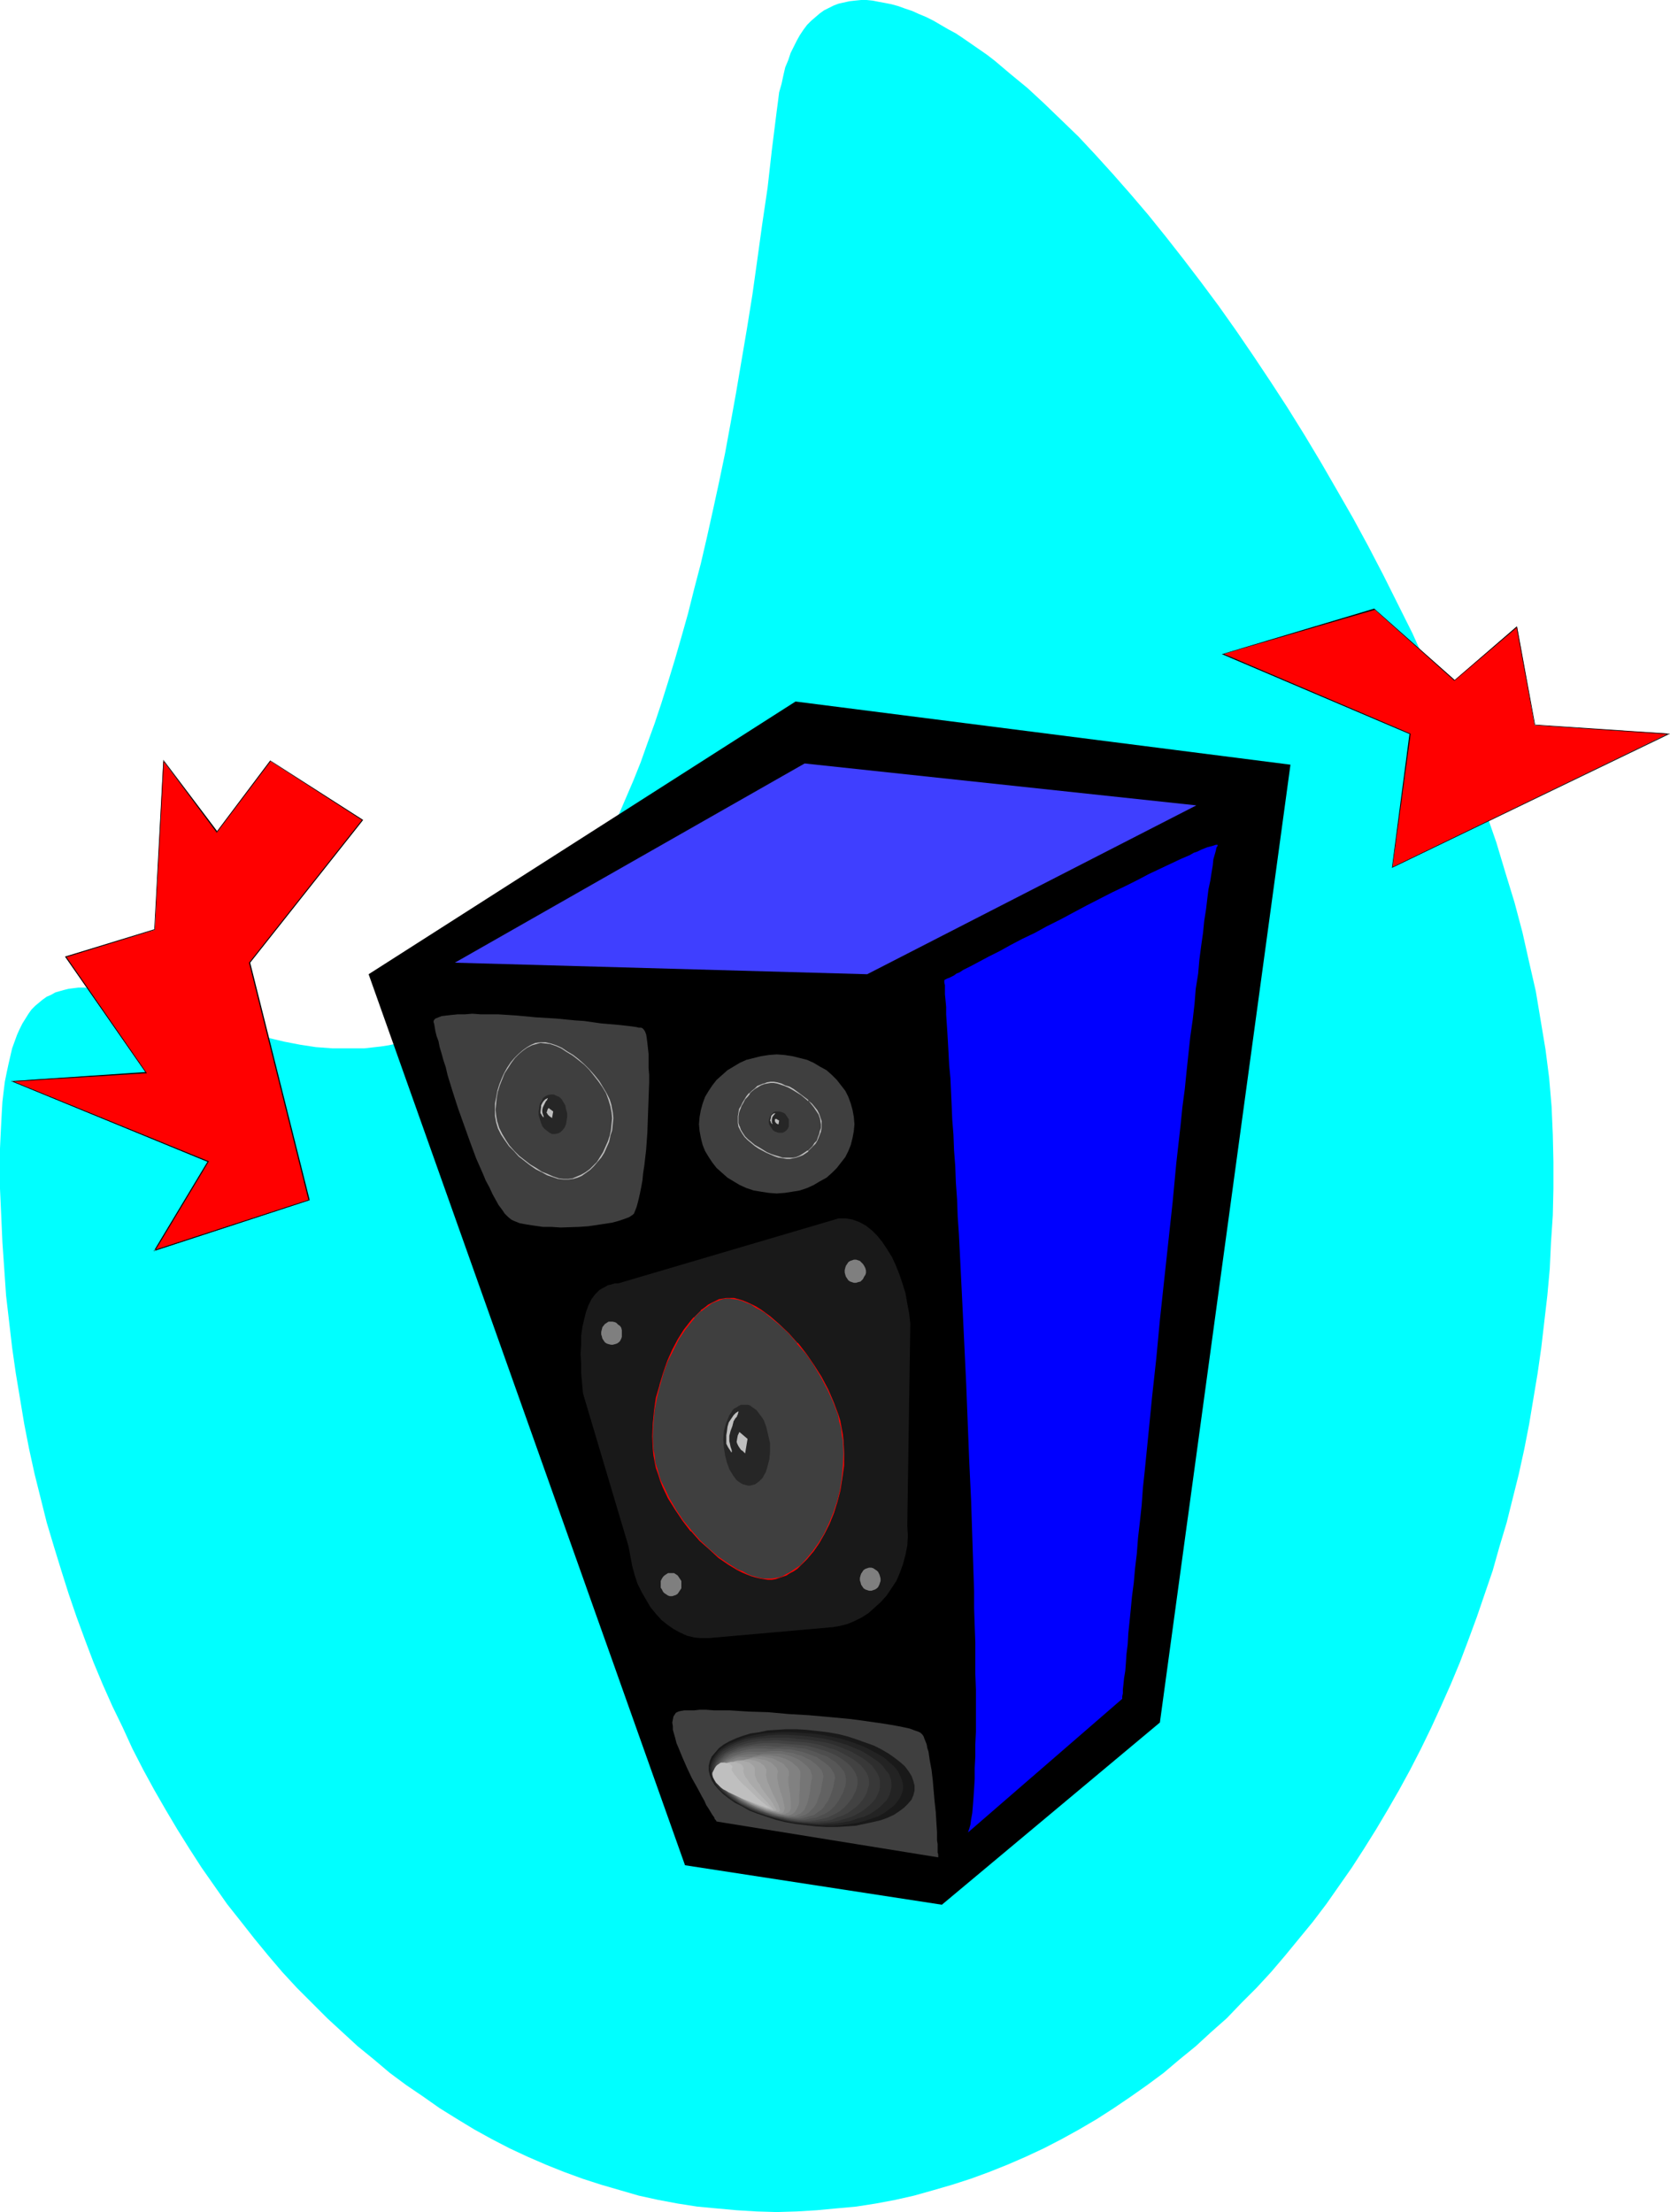 <?xml version="1.0" encoding="UTF-8" standalone="no"?>
<svg
   version="1.0"
   width="117.568mm"
   height="155.711mm"
   id="svg48"
   sodipodi:docname="Speaker 06.wmf"
   xmlns:inkscape="http://www.inkscape.org/namespaces/inkscape"
   xmlns:sodipodi="http://sodipodi.sourceforge.net/DTD/sodipodi-0.dtd"
   xmlns="http://www.w3.org/2000/svg"
   xmlns:svg="http://www.w3.org/2000/svg">
  <sodipodi:namedview
     id="namedview48"
     pagecolor="#ffffff"
     bordercolor="#000000"
     borderopacity="0.25"
     inkscape:showpageshadow="2"
     inkscape:pageopacity="0.0"
     inkscape:pagecheckerboard="0"
     inkscape:deskcolor="#d1d1d1"
     inkscape:document-units="mm" />
  <defs
     id="defs1">
    <pattern
       id="WMFhbasepattern"
       patternUnits="userSpaceOnUse"
       width="6"
       height="6"
       x="0"
       y="0" />
  </defs>
  <path
     style="fill:#00ffff;fill-opacity:1;fill-rule:evenodd;stroke:none"
     d="m 206.665,588.515 5.332,-0.162 5.332,-0.323 5.171,-0.485 5.332,-0.485 5.171,-0.808 5.171,-0.97 5.009,-1.131 5.171,-1.454 5.009,-1.454 5.009,-1.616 4.847,-1.778 4.848,-1.939 4.847,-2.101 4.847,-2.262 4.686,-2.424 4.686,-2.585 4.686,-2.747 4.524,-2.909 4.524,-3.07 4.363,-3.07 4.363,-3.232 4.201,-3.555 4.363,-3.555 4.04,-3.717 4.201,-3.717 3.878,-4.04 4.04,-4.04 3.878,-4.201 3.716,-4.363 3.716,-4.525 3.716,-4.525 3.555,-4.686 3.393,-4.848 3.393,-4.848 3.232,-5.009 3.232,-5.171 3.07,-5.171 3.07,-5.333 2.909,-5.332 2.908,-5.656 2.747,-5.656 2.585,-5.656 2.585,-5.817 2.424,-5.817 2.262,-5.979 2.262,-6.14 2.101,-6.14 2.101,-6.14 1.777,-6.302 1.939,-6.464 1.616,-6.464 1.616,-6.464 1.454,-6.625 1.293,-6.625 1.131,-6.787 1.131,-6.787 0.97,-6.787 0.808,-6.948 0.808,-6.948 0.646,-7.11 0.323,-6.948 0.485,-7.272 0.162,-7.11 v -7.11 l -0.162,-7.272 -0.323,-7.433 -0.646,-7.595 -0.97,-7.595 -1.293,-7.756 -1.293,-7.756 -1.777,-7.756 -1.777,-7.918 -2.101,-7.918 -2.424,-7.918 -2.424,-8.08 -2.747,-7.918 -2.908,-7.918 -2.908,-8.08 -3.232,-7.918 -3.393,-7.918 -3.555,-7.918 -3.555,-7.918 -3.878,-7.756 -3.878,-7.756 -4.04,-7.756 -4.04,-7.433 -4.363,-7.595 -4.201,-7.272 -4.363,-7.272 -4.524,-7.272 -4.524,-6.948 -4.524,-6.787 -4.524,-6.625 -4.686,-6.625 -4.686,-6.302 -4.686,-6.14 -4.686,-5.979 -4.686,-5.817 -4.686,-5.494 -4.686,-5.333 -4.686,-5.171 -4.524,-4.848 -4.686,-4.525 -4.524,-4.363 -4.363,-4.04 -4.524,-3.717 -2.101,-1.778 -2.101,-1.778 -2.101,-1.616 -2.101,-1.454 -2.101,-1.454 -2.101,-1.454 -1.939,-1.293 -2.101,-1.131 -1.939,-1.131 -1.939,-1.131 -1.939,-0.97 L 244.475,3.717 242.698,2.909 240.759,2.262 238.981,1.616 237.204,1.131 235.588,0.808 233.811,0.485 232.195,0.162 230.579,0 h -1.454 l -1.616,0.162 -1.454,0.162 -1.454,0.323 -1.454,0.323 -1.293,0.485 -1.293,0.646 -1.293,0.646 -1.131,0.808 -1.131,0.97 -1.131,0.97 -1.131,1.131 -0.97,1.293 -0.969,1.454 -0.808,1.454 -0.808,1.616 -0.808,1.616 -0.646,1.939 -0.808,1.939 -0.485,2.101 -0.485,2.262 -0.646,2.262 -0.323,2.585 -0.323,2.424 -1.293,10.342 -1.131,10.019 -1.454,9.857 -1.293,9.372 -1.293,9.211 -1.454,9.049 -1.454,8.564 -1.454,8.564 -1.454,8.08 -1.454,7.918 -1.616,7.756 -1.616,7.433 -1.616,7.272 -1.616,6.948 -1.777,6.787 -1.616,6.464 -1.777,6.302 -1.777,6.14 -1.777,5.817 -1.777,5.656 -1.777,5.333 -1.939,5.333 -1.777,5.009 -1.939,4.848 -1.939,4.525 -1.939,4.525 -1.939,4.201 -1.939,4.04 -1.939,4.04 -2.101,3.555 -1.939,3.555 -2.101,3.393 -2.101,3.232 -1.939,3.07 -2.101,2.909 -2.101,2.585 -2.101,2.585 -2.101,2.424 -2.101,2.262 -2.101,2.262 -2.262,1.939 -2.101,1.778 -2.101,1.778 -2.101,1.616 -2.262,1.454 -2.101,1.454 -2.262,1.131 -2.101,1.131 -2.262,0.97 -2.101,0.97 -2.262,0.808 -2.101,0.646 -2.262,0.646 -2.101,0.485 -2.262,0.485 -2.101,0.323 -4.363,0.485 h -4.363 -4.201 l -4.363,-0.323 -4.201,-0.646 -4.201,-0.808 -4.04,-0.97 -4.04,-0.97 -4.04,-1.131 -3.878,-1.293 -4.04,-1.293 -3.716,-1.293 -3.716,-1.131 -3.555,-1.293 -3.555,-1.131 -3.393,-1.131 -3.393,-0.808 -3.07,-0.808 -3.07,-0.646 -3.07,-0.323 -2.747,-0.162 h -1.454 l -1.293,0.162 -1.293,0.162 -1.293,0.323 -1.131,0.323 -1.131,0.323 -1.131,0.646 -1.131,0.485 -1.131,0.808 -0.969,0.808 -0.969,0.808 -0.969,0.97 -0.808,1.131 -0.808,1.293 -0.808,1.293 -0.808,1.616 -0.646,1.454 -0.646,1.778 -0.646,1.778 -0.485,2.101 -0.485,2.101 -0.485,2.262 -0.485,2.424 -0.323,2.585 -0.323,2.747 -0.162,2.747 -0.162,3.07 -0.162,3.232 L 0,305.569 v 3.555 7.11 l 0.323,7.11 0.323,7.272 0.485,6.948 0.485,7.11 0.808,6.948 0.808,6.948 0.969,6.787 1.131,6.787 1.131,6.787 1.293,6.625 1.454,6.625 1.616,6.464 1.616,6.464 1.939,6.464 1.939,6.302 1.939,6.14 2.101,6.14 2.262,6.14 2.262,5.979 2.424,5.817 2.585,5.817 2.747,5.656 2.585,5.656 2.908,5.656 2.908,5.332 3.07,5.333 3.07,5.171 3.232,5.171 3.232,5.009 3.393,4.848 3.393,4.848 3.716,4.686 3.555,4.525 3.716,4.525 3.716,4.363 3.878,4.201 4.04,4.04 4.04,4.04 4.04,3.717 4.04,3.717 4.363,3.555 4.201,3.555 4.363,3.232 4.524,3.07 4.363,3.07 4.686,2.909 4.524,2.747 4.686,2.585 4.686,2.424 4.847,2.262 4.847,2.101 4.847,1.939 4.847,1.778 5.009,1.616 5.009,1.454 5.009,1.454 5.171,1.131 5.171,0.97 5.171,0.808 5.171,0.485 5.332,0.485 5.332,0.323 z"
     id="path1" />
  <path
     style="fill:#000000;fill-opacity:1;fill-rule:evenodd;stroke:none"
     d="M 182.266,496.246 98.081,259.192 211.674,186.638 l 131.69,16.805 -34.74,254.829 -58.008,48.477 z"
     id="path2" />
  <path
     style="fill:#3f3f3f;fill-opacity:1;fill-rule:evenodd;stroke:none"
     d="m 206.665,317.527 2.101,-0.162 2.101,-0.323 1.939,-0.323 1.939,-0.646 1.777,-0.808 1.616,-0.97 1.777,-0.97 1.454,-1.293 1.293,-1.293 1.131,-1.454 1.131,-1.454 0.808,-1.616 0.646,-1.616 0.485,-1.939 0.323,-1.778 0.162,-1.778 -0.162,-1.939 -0.323,-1.778 -0.485,-1.778 -0.646,-1.778 -0.808,-1.616 -1.131,-1.454 -1.131,-1.454 -1.293,-1.293 -1.454,-1.293 -1.777,-0.97 -1.616,-0.97 -1.777,-0.808 -1.939,-0.485 -1.939,-0.485 -2.101,-0.323 -2.101,-0.162 -2.101,0.162 -2.101,0.323 -1.939,0.485 -1.939,0.485 -1.777,0.808 -1.616,0.97 -1.616,0.97 -1.454,1.293 -1.454,1.293 -1.131,1.454 -0.969,1.454 -0.97,1.616 -0.646,1.778 -0.485,1.778 -0.323,1.778 -0.162,1.939 0.162,1.778 0.323,1.778 0.485,1.939 0.646,1.616 0.97,1.616 0.969,1.454 1.131,1.454 1.454,1.293 1.454,1.293 1.616,0.97 1.616,0.97 1.777,0.808 1.939,0.646 1.939,0.323 2.101,0.323 z"
     id="path3" />
  <path
     style="fill:#3f3f3f;fill-opacity:1;fill-rule:evenodd;stroke:none"
     d="m 170.632,273.412 h -0.162 -0.485 l -0.646,-0.162 -1.131,-0.162 -1.293,-0.162 -1.454,-0.162 -1.616,-0.162 -1.939,-0.162 -1.939,-0.162 -2.262,-0.323 -2.262,-0.323 -2.424,-0.162 -5.009,-0.485 -5.332,-0.323 -5.171,-0.485 -5.009,-0.323 h -2.262 -2.424 l -2.101,-0.162 -1.939,0.162 h -1.939 l -1.616,0.162 -1.454,0.162 -1.293,0.162 -0.808,0.323 -0.808,0.323 -0.323,0.323 -0.162,0.323 v 0.323 l 0.162,0.485 0.162,0.97 0.162,0.97 0.323,1.293 0.485,1.293 0.323,1.616 0.485,1.616 0.485,1.778 0.646,1.939 0.485,2.101 1.293,4.201 1.454,4.525 1.616,4.525 1.616,4.525 1.616,4.363 1.777,4.04 0.808,1.939 0.97,1.778 0.808,1.778 0.808,1.454 0.808,1.454 0.969,1.293 0.646,0.97 0.969,0.97 0.808,0.646 0.646,0.323 1.616,0.646 1.777,0.323 2.101,0.323 2.262,0.323 h 2.262 l 2.424,0.162 4.847,-0.162 2.424,-0.162 2.262,-0.323 2.101,-0.323 2.101,-0.323 1.777,-0.485 1.454,-0.485 1.293,-0.485 0.485,-0.323 0.485,-0.323 0.323,-0.323 0.323,-0.808 0.323,-0.808 0.323,-1.131 0.323,-1.293 0.323,-1.454 0.323,-1.616 0.323,-1.778 0.162,-1.778 0.323,-2.101 0.485,-4.201 0.323,-4.525 0.162,-4.525 0.162,-4.525 0.162,-4.363 v -1.939 l -0.162,-1.939 v -1.939 -1.778 l -0.162,-1.454 -0.162,-1.454 -0.162,-1.293 -0.162,-0.97 -0.323,-0.808 -0.323,-0.485 -0.323,-0.323 z"
     id="path4" />
  <path
     style="fill:#3f3f3f;fill-opacity:1;fill-rule:evenodd;stroke:none"
     d="m 249.646,494.146 -58.978,-9.534 v 0 l -0.162,-0.323 -0.323,-0.323 -0.162,-0.485 -0.485,-0.646 -0.485,-0.808 -0.485,-0.808 -0.646,-0.97 -0.485,-1.131 -0.646,-1.131 -1.293,-2.424 -1.454,-2.585 -1.293,-2.747 -1.131,-2.585 -1.131,-2.747 -0.485,-1.131 -0.323,-1.293 -0.323,-1.131 -0.323,-1.131 v -0.97 l -0.162,-0.97 0.162,-0.808 0.162,-0.808 0.323,-0.485 0.323,-0.485 0.646,-0.323 0.646,-0.162 0.97,-0.162 h 1.131 1.454 l 1.454,-0.162 h 1.777 l 2.101,0.162 h 2.101 2.101 l 2.424,0.162 2.585,0.162 5.171,0.162 5.332,0.485 5.494,0.323 5.494,0.485 5.171,0.485 2.585,0.323 2.262,0.323 2.262,0.323 2.262,0.323 1.939,0.323 1.777,0.323 1.616,0.323 1.454,0.323 1.293,0.485 0.969,0.323 0.646,0.323 0.485,0.485 0.323,0.485 0.162,0.485 0.323,0.808 0.323,0.808 0.162,0.97 0.323,0.97 0.323,2.262 0.485,2.585 0.323,2.747 0.485,5.656 0.323,2.909 0.162,2.747 0.162,2.424 v 2.262 l 0.162,0.97 v 0.97 0.646 0.646 l 0.162,0.485 z"
     id="path5" />
  <path
     style="fill:#191919;fill-opacity:1;fill-rule:evenodd;stroke:none"
     d="m 214.421,485.581 2.747,0.323 2.747,0.162 h 2.747 l 2.585,-0.162 2.424,-0.162 2.262,-0.485 2.262,-0.485 2.101,-0.485 1.777,-0.646 1.777,-0.808 1.454,-0.97 1.293,-0.97 0.97,-0.97 0.97,-1.131 0.485,-1.131 0.323,-1.293 v -1.293 l -0.323,-1.293 -0.485,-1.293 -0.808,-1.293 -0.97,-1.293 -1.293,-1.131 -1.454,-1.131 -1.616,-1.131 -1.939,-1.131 -1.939,-0.97 -2.262,-0.808 -2.262,-0.808 -2.424,-0.808 -2.585,-0.646 -2.747,-0.485 -2.747,-0.323 -2.908,-0.323 -2.747,-0.162 h -2.585 l -2.585,0.162 -2.424,0.162 -2.262,0.485 -2.262,0.323 -2.101,0.646 -1.777,0.646 -1.777,0.808 -1.454,0.808 -1.293,0.97 -0.97,1.131 -0.97,1.131 -0.485,1.131 -0.323,1.293 v 1.293 l 0.323,1.293 0.485,1.293 0.808,1.293 0.969,1.131 1.293,1.293 1.454,1.131 1.616,1.131 1.939,0.97 1.939,1.131 2.101,0.808 2.424,0.808 2.424,0.808 2.585,0.646 2.747,0.485 z"
     id="path6" />
  <path
     style="fill:#232323;fill-opacity:1;fill-rule:evenodd;stroke:none"
     d="m 213.774,485.258 2.585,0.323 2.585,0.162 h 2.585 l 2.262,-0.162 2.262,-0.323 2.101,-0.323 1.939,-0.485 1.939,-0.646 1.777,-0.646 1.454,-0.808 1.293,-0.97 1.293,-0.97 0.808,-0.97 0.808,-1.131 0.485,-1.131 0.323,-1.131 v -1.293 l -0.323,-1.293 -0.485,-1.131 -0.646,-1.293 -0.97,-1.131 -1.293,-1.131 -1.293,-1.131 -1.616,-0.97 -1.777,-0.97 -1.939,-0.97 -2.101,-0.808 -2.262,-0.808 -2.262,-0.646 -2.424,-0.485 -2.585,-0.485 -2.585,-0.323 -2.585,-0.162 -2.585,-0.162 h -2.585 l -2.424,0.162 -2.262,0.162 -2.101,0.323 -2.101,0.485 -1.939,0.646 -1.616,0.646 -1.616,0.646 -1.454,0.97 -1.131,0.808 -0.97,1.131 -0.646,0.97 -0.485,1.131 -0.323,1.293 0.162,1.293 0.162,1.293 0.646,1.131 0.808,1.293 0.97,1.131 1.293,1.131 1.293,1.131 1.777,0.97 1.616,0.97 1.939,0.97 2.101,0.808 2.262,0.808 2.262,0.646 2.424,0.646 2.585,0.485 z"
     id="path7" />
  <path
     style="fill:#2e2e2e;fill-opacity:1;fill-rule:evenodd;stroke:none"
     d="m 213.29,485.097 2.424,0.162 2.262,0.162 2.262,-0.162 2.262,-0.162 2.101,-0.323 1.777,-0.323 1.777,-0.646 1.777,-0.485 1.454,-0.646 1.454,-0.97 1.131,-0.808 0.97,-0.97 0.97,-0.97 0.646,-1.131 0.323,-0.97 0.323,-1.293 v -1.131 l -0.162,-1.131 -0.485,-1.293 -0.808,-0.97 -0.808,-1.131 -1.131,-1.131 -1.454,-0.97 -1.454,-0.97 -1.616,-0.97 -1.939,-0.808 -1.939,-0.808 -2.101,-0.646 -2.262,-0.646 -2.262,-0.485 -2.424,-0.323 -2.424,-0.323 -2.424,-0.162 -2.424,-0.162 h -2.262 l -2.262,0.162 -2.101,0.323 -2.101,0.323 -1.939,0.323 -1.777,0.646 -1.616,0.646 -1.293,0.646 -1.293,0.808 -1.131,0.97 -0.808,0.97 -0.646,0.97 -0.485,1.131 -0.162,1.131 0.162,1.293 0.323,1.131 0.646,1.293 0.646,1.131 1.131,1.131 1.131,0.97 1.454,1.131 1.616,0.97 1.616,0.97 1.777,0.97 2.101,0.808 2.101,0.646 2.101,0.646 2.424,0.646 2.262,0.485 z"
     id="path8" />
  <path
     style="fill:#383838;fill-opacity:1;fill-rule:evenodd;stroke:none"
     d="m 212.643,484.773 2.262,0.162 2.262,0.162 1.939,-0.162 1.939,-0.162 1.939,-0.323 1.616,-0.485 1.616,-0.485 1.454,-0.646 1.454,-0.808 1.131,-0.808 0.97,-0.808 0.97,-0.97 0.808,-0.97 0.485,-0.97 0.485,-1.131 0.162,-1.131 v -1.131 l -0.162,-1.131 -0.485,-1.131 -0.646,-0.97 -0.808,-1.131 -1.131,-0.97 -1.293,-0.97 -1.454,-0.808 -1.616,-0.97 -1.616,-0.646 -1.939,-0.808 -1.939,-0.646 -2.101,-0.485 -2.262,-0.323 -2.101,-0.323 -2.424,-0.162 -2.262,-0.323 h -2.262 -2.101 l -2.101,0.162 -1.939,0.162 -1.939,0.323 -1.616,0.485 -1.616,0.485 -1.616,0.646 -1.293,0.808 -1.131,0.646 -0.969,0.97 -0.808,0.97 -0.485,0.97 -0.323,0.97 -0.162,1.131 0.162,1.131 0.485,1.131 0.646,1.131 0.808,1.131 0.97,1.131 1.131,0.97 1.454,1.131 1.454,0.97 1.616,0.808 1.777,0.808 1.939,0.808 1.939,0.646 2.101,0.646 2.101,0.485 2.262,0.485 z"
     id="path9" />
  <path
     style="fill:#424242;fill-opacity:1;fill-rule:evenodd;stroke:none"
     d="m 211.997,484.612 2.101,0.162 h 1.939 l 1.939,-0.162 1.777,-0.162 1.616,-0.323 1.454,-0.646 1.454,-0.485 1.293,-0.646 1.131,-0.808 1.131,-0.808 0.808,-0.808 0.808,-0.97 0.646,-0.97 0.485,-0.97 0.323,-1.131 0.323,-0.97 v -1.131 l -0.162,-0.97 -0.485,-1.131 -0.646,-0.97 -0.808,-0.97 -1.131,-0.97 -1.131,-0.808 -1.454,-0.808 -1.454,-0.808 -1.616,-0.808 -1.777,-0.485 -1.777,-0.646 -2.101,-0.485 -1.939,-0.323 -2.101,-0.162 -2.101,-0.162 -2.101,-0.162 -2.101,-0.162 -1.939,0.162 h -1.939 l -1.777,0.323 -1.777,0.323 -1.616,0.485 -1.616,0.485 -1.293,0.646 -1.131,0.646 -1.131,0.808 -0.808,0.808 -0.646,0.808 -0.485,0.97 -0.162,0.97 v 1.131 l 0.162,1.131 0.485,1.131 0.485,0.97 0.97,1.131 0.97,0.97 1.131,0.97 1.293,0.97 1.454,0.97 1.616,0.808 1.616,0.808 1.777,0.646 1.939,0.808 1.939,0.485 2.101,0.485 1.939,0.485 z"
     id="path10" />
  <path
     style="fill:#4d4d4d;fill-opacity:1;fill-rule:evenodd;stroke:none"
     d="m 211.512,484.289 1.939,0.162 h 1.777 l 1.616,-0.162 1.616,-0.323 1.454,-0.323 1.131,-0.485 1.293,-0.646 1.131,-0.646 0.969,-0.808 0.808,-0.808 0.808,-0.97 0.646,-0.808 0.485,-0.97 0.485,-0.97 0.323,-0.97 0.162,-0.97 v -1.131 l -0.162,-0.808 -0.485,-1.131 -0.646,-0.97 -0.646,-0.808 -1.131,-0.97 -1.131,-0.808 -1.293,-0.808 -1.293,-0.646 -1.616,-0.646 -1.616,-0.485 -1.777,-0.485 -1.777,-0.485 -1.939,-0.162 -1.939,-0.162 -1.939,-0.162 -1.939,-0.162 h -1.777 -1.939 l -1.777,0.162 -1.616,0.323 -1.616,0.323 -1.454,0.323 -1.454,0.646 -1.131,0.485 -1.131,0.646 -0.808,0.808 -0.808,0.808 -0.646,0.808 -0.323,0.97 -0.162,0.97 0.162,0.97 0.162,0.97 0.485,1.131 0.646,0.97 0.808,0.97 1.131,0.97 1.131,0.97 1.293,0.808 1.293,0.97 1.616,0.808 1.616,0.646 1.616,0.646 1.777,0.646 1.777,0.646 1.939,0.323 1.939,0.485 z"
     id="path11" />
  <path
     style="fill:#575757;fill-opacity:1;fill-rule:evenodd;stroke:none"
     d="m 210.866,483.965 1.777,0.162 h 1.616 l 1.454,-0.323 1.293,-0.162 1.131,-0.485 1.131,-0.485 1.131,-0.646 0.808,-0.646 0.808,-0.808 0.646,-0.808 0.646,-0.97 0.485,-0.97 0.485,-0.808 0.323,-0.97 0.323,-0.97 0.162,-0.97 v -0.808 l -0.162,-0.97 -0.323,-0.97 -0.646,-0.808 -0.646,-0.808 -0.97,-0.97 -1.131,-0.646 -1.131,-0.808 -1.454,-0.485 -1.454,-0.646 -1.454,-0.485 -1.616,-0.485 -1.777,-0.162 -1.777,-0.323 -1.777,-0.162 -1.777,0.162 -1.777,-0.162 -1.616,-0.162 -1.616,0.162 h -1.777 l -1.454,0.323 -1.454,0.323 -1.293,0.485 -1.131,0.485 -1.131,0.485 -0.97,0.646 -0.808,0.808 -0.646,0.646 -0.485,0.97 -0.323,0.808 v 0.97 l 0.162,0.97 0.323,0.97 0.485,0.97 0.646,0.97 0.808,0.808 0.97,0.97 1.131,0.808 1.293,0.97 1.293,0.808 1.454,0.646 1.616,0.808 1.616,0.646 1.616,0.485 1.777,0.646 1.616,0.323 1.777,0.323 z"
     id="path12" />
  <path
     style="fill:#626262;fill-opacity:1;fill-rule:evenodd;stroke:none"
     d="m 210.219,483.642 1.616,0.162 h 1.293 l 1.293,-0.323 1.131,-0.323 1.131,-0.323 0.808,-0.646 0.97,-0.646 0.646,-0.646 0.485,-0.808 0.646,-0.808 0.808,-1.778 0.646,-1.939 0.323,-1.778 0.162,-0.808 -0.162,-0.97 -0.485,-0.808 -0.485,-0.808 -0.646,-0.646 -0.97,-0.808 -0.97,-0.646 -1.131,-0.808 -1.293,-0.485 -1.293,-0.485 -1.454,-0.485 -1.616,-0.323 -1.454,-0.323 h -1.616 l -1.616,-0.162 -1.777,0.162 -1.454,-0.162 h -1.616 -1.454 l -1.454,0.162 -1.454,0.323 -1.131,0.323 -1.293,0.323 -1.131,0.485 -0.808,0.646 -0.97,0.646 -0.646,0.646 -0.485,0.646 -0.323,0.808 -0.323,0.808 v 0.97 l 0.323,0.808 0.323,0.97 0.646,0.97 0.646,0.808 0.808,0.97 1.131,0.808 0.97,0.808 1.293,0.808 1.293,0.808 1.293,0.646 1.454,0.646 3.07,1.131 3.232,0.97 1.616,0.323 z"
     id="path13" />
  <path
     style="fill:#6c6c6c;fill-opacity:1;fill-rule:evenodd;stroke:none"
     d="m 209.735,483.481 h 1.293 1.131 l 1.131,-0.323 0.969,-0.323 0.808,-0.485 0.646,-0.646 0.646,-0.646 0.485,-0.646 0.485,-0.808 0.323,-0.97 0.646,-1.778 0.162,-0.808 0.162,-0.97 0.323,-1.616 0.162,-0.808 -0.162,-0.808 -0.323,-0.808 -0.646,-0.808 -0.646,-0.646 -0.808,-0.646 -0.808,-0.646 -1.131,-0.485 -1.131,-0.646 -1.293,-0.323 -1.293,-0.485 -1.454,-0.162 -1.454,-0.323 h -1.454 -1.454 l -1.454,0.162 h -1.454 -1.454 -1.293 l -1.293,0.162 -1.131,0.323 -1.131,0.323 -0.97,0.323 -0.969,0.485 -0.808,0.485 -0.808,0.646 -0.485,0.646 -0.485,0.646 -0.323,0.808 v 0.808 0.808 l 0.323,0.808 0.485,0.97 0.485,0.808 0.808,0.808 0.808,0.808 0.969,0.808 1.131,0.808 1.131,0.808 1.293,0.646 2.585,1.293 2.908,1.131 2.909,0.808 1.454,0.162 z"
     id="path14" />
  <path
     style="fill:#767676;fill-opacity:1;fill-rule:evenodd;stroke:none"
     d="m 209.088,483.157 h 1.293 0.97 l 0.808,-0.323 0.808,-0.323 0.485,-0.485 0.646,-0.646 0.323,-0.808 0.323,-0.646 0.485,-1.778 0.323,-1.778 0.162,-1.778 0.323,-1.454 v -0.808 l -0.162,-0.646 -0.323,-0.808 -0.485,-0.646 -0.646,-0.646 -0.808,-0.646 -0.808,-0.646 -0.97,-0.485 -1.131,-0.485 -1.131,-0.323 -1.131,-0.323 -1.293,-0.162 h -1.293 -1.454 -1.293 l -1.293,0.323 -1.293,-0.162 h -1.131 l -1.131,0.162 -1.131,0.162 -1.131,0.162 -0.969,0.323 -0.808,0.485 -0.808,0.323 -0.808,0.485 -0.485,0.646 -0.485,0.646 -0.323,0.646 -0.162,0.646 v 0.808 l 0.162,0.808 0.323,0.808 0.485,0.808 0.646,0.808 0.808,0.808 0.808,0.808 0.97,0.646 1.131,0.808 2.262,1.293 2.585,1.131 2.585,0.97 2.747,0.808 z"
     id="path15" />
  <path
     style="fill:#818181;fill-opacity:1;fill-rule:evenodd;stroke:none"
     d="m 208.604,482.834 0.97,0.162 0.808,-0.162 0.646,-0.323 0.485,-0.485 0.323,-0.485 0.323,-0.646 0.323,-0.646 0.162,-0.808 v -1.778 l 0.162,-1.778 v -1.616 l 0.162,-1.454 v -0.808 -0.646 l -0.323,-0.646 -0.485,-0.646 -0.646,-0.485 -0.646,-0.646 -0.808,-0.485 -0.97,-0.485 -0.97,-0.323 -1.131,-0.323 -1.131,-0.162 -1.131,-0.162 h -1.131 -1.131 l -1.293,0.162 -1.131,0.323 h -0.97 -1.131 -0.97 l -0.97,0.162 -0.808,0.323 -0.97,0.323 -0.646,0.323 -0.646,0.485 -0.646,0.485 -0.485,0.485 -0.323,0.646 -0.162,0.646 -0.162,0.646 0.162,0.646 0.323,0.808 0.323,0.808 0.485,0.646 0.808,0.808 0.646,0.646 0.969,0.808 1.939,1.454 2.262,1.131 2.424,1.131 2.424,0.97 2.424,0.646 1.131,0.162 z"
     id="path16" />
  <path
     style="fill:#8b8b8b;fill-opacity:1;fill-rule:evenodd;stroke:none"
     d="m 207.957,482.673 h 0.808 l 0.646,-0.323 0.485,-0.162 0.323,-0.485 0.162,-0.485 v -0.808 -0.646 -0.808 l -0.162,-1.778 -0.323,-1.778 -0.162,-1.616 v -0.808 l 0.162,-0.646 v -0.646 -0.485 l -0.323,-0.646 -0.485,-0.485 -0.485,-0.646 -0.646,-0.485 -0.808,-0.323 -0.808,-0.485 -0.808,-0.323 -0.97,-0.162 -0.969,-0.162 -1.131,-0.162 -1.131,0.162 h -0.969 l -0.97,0.323 -1.131,0.485 -0.808,-0.162 h -0.808 l -0.97,0.162 -0.646,0.162 -0.808,0.323 -0.646,0.162 -0.646,0.485 -0.485,0.323 -0.485,0.485 -0.323,0.646 -0.162,0.485 -0.162,0.646 v 0.646 l 0.162,0.646 0.323,0.646 0.485,0.646 0.646,0.808 0.646,0.646 0.808,0.646 0.97,0.646 1.939,1.293 2.262,1.293 2.101,0.97 2.262,0.808 2.101,0.485 0.97,0.323 z"
     id="path17" />
  <path
     style="fill:#959595;fill-opacity:1;fill-rule:evenodd;stroke:none"
     d="m 207.311,482.349 h 0.646 l 0.485,-0.162 0.162,-0.485 0.162,-0.323 v -0.646 l -0.162,-0.646 -0.323,-1.616 -0.323,-0.97 -0.323,-0.808 -0.485,-1.778 -0.162,-0.808 -0.162,-0.808 v -0.646 -0.646 l 0.162,-0.646 -0.162,-0.485 -0.162,-0.485 -0.485,-0.485 -0.485,-0.485 -0.485,-0.485 -0.808,-0.323 -0.646,-0.323 -0.97,-0.162 -0.808,-0.162 -0.97,-0.162 h -0.808 l -0.97,0.162 -0.969,0.162 -0.808,0.323 -0.808,0.485 -0.808,-0.162 -0.646,0.162 h -0.646 l -0.646,0.162 -0.646,0.323 -0.485,0.323 -0.485,0.323 -0.323,0.485 -0.323,0.485 -0.162,0.485 -0.162,0.485 v 0.646 l 0.162,0.485 0.162,0.646 0.485,0.646 0.485,0.646 0.646,0.646 0.808,0.646 1.777,1.293 1.939,1.131 2.101,1.131 2.101,0.808 1.939,0.808 1.939,0.485 0.808,0.162 z"
     id="path18" />
  <path
     style="fill:#a0a0a0;fill-opacity:1;fill-rule:evenodd;stroke:none"
     d="m 206.826,482.026 h 0.323 l 0.323,-0.162 v -0.485 l -0.162,-0.485 -0.162,-0.646 -0.323,-0.646 -0.808,-1.616 -0.485,-0.97 -0.323,-0.808 -0.808,-1.778 -0.323,-0.808 -0.162,-0.808 -0.162,-0.646 0.162,-0.485 v -0.485 -0.485 l -0.323,-0.485 -0.323,-0.485 -0.485,-0.323 -0.485,-0.485 -1.293,-0.485 -0.808,-0.162 -0.808,-0.162 h -0.808 l -0.808,0.162 -0.808,0.162 -0.646,0.162 -0.808,0.485 -0.646,0.485 h -1.131 l -0.808,0.323 -0.97,0.646 -0.162,0.323 -0.323,0.323 -0.162,0.485 -0.162,0.485 v 0.485 l 0.162,0.485 0.162,0.646 0.323,0.646 0.485,0.485 0.646,0.646 1.616,1.131 1.777,1.131 1.939,1.131 1.939,0.97 1.939,0.808 1.777,0.646 0.808,0.162 0.808,0.323 h 0.646 z"
     id="path19" />
  <path
     style="fill:#aaaaaa;fill-opacity:1;fill-rule:evenodd;stroke:none"
     d="m 206.18,481.703 h 0.323 v -0.162 l -0.162,-0.485 -0.323,-0.485 -0.323,-0.646 -0.485,-0.808 -1.293,-1.616 -1.293,-1.778 -0.485,-0.97 -0.646,-0.808 -0.323,-0.808 -0.323,-0.808 v -0.646 -0.485 -0.323 -0.485 l -0.162,-0.323 -0.323,-0.323 -0.97,-0.808 -1.131,-0.323 -0.646,-0.162 h -0.808 -0.646 l -0.646,0.162 -0.646,0.323 -0.646,0.323 -0.646,0.485 -0.485,0.485 -0.646,0.162 -0.646,0.323 -0.485,0.485 -0.323,0.808 -0.162,0.485 0.162,0.323 v 0.485 l 0.323,0.485 0.323,0.646 0.485,0.485 0.485,0.485 0.646,0.646 1.616,0.97 1.939,0.97 1.777,0.97 1.939,0.97 1.777,0.646 1.616,0.646 0.646,0.162 0.646,0.162 0.646,0.162 z"
     id="path20" />
  <path
     style="fill:#b4b4b4;fill-opacity:1;fill-rule:evenodd;stroke:none"
     d="m 205.534,481.542 0.162,-0.162 -0.162,-0.162 -0.323,-0.485 -0.485,-0.485 -0.646,-0.808 -0.646,-0.646 -1.616,-1.778 -1.616,-1.778 -0.808,-0.97 -0.485,-0.808 -0.646,-0.808 -0.323,-0.808 -0.162,-0.485 v -0.485 l 0.162,-0.323 -0.162,-0.323 -0.162,-0.323 -0.162,-0.323 -0.485,-0.323 -0.485,-0.162 -0.969,-0.323 h -1.131 l -0.646,0.162 -0.485,0.162 -0.646,0.323 -0.485,0.323 -0.323,0.646 -0.485,0.646 -0.323,0.162 -0.323,0.323 -0.162,0.485 v 0.646 l 0.162,0.808 0.323,0.485 0.323,0.485 0.485,0.485 0.485,0.485 0.646,0.485 0.646,0.485 1.777,0.97 1.777,0.97 1.939,0.808 1.777,0.808 1.616,0.646 0.808,0.162 0.646,0.323 0.646,0.162 0.485,0.162 h 0.323 z"
     id="path21" />
  <path
     style="fill:#bfbfbf;fill-opacity:1;fill-rule:evenodd;stroke:none"
     d="m 189.537,471.684 v 0.485 l 0.162,0.646 0.323,0.646 0.485,0.808 0.323,0.323 0.485,0.485 0.485,0.485 0.646,0.485 0.646,0.323 0.808,0.485 3.878,1.778 1.777,0.646 1.777,0.646 1.454,0.485 0.646,0.323 0.485,0.162 h 0.485 l 0.323,0.162 0.323,0.162 v 0 l -0.162,-0.162 -0.323,-0.323 -0.485,-0.323 -0.808,-0.646 -0.808,-0.646 -0.969,-0.808 -1.939,-1.939 -1.939,-1.778 -0.808,-0.808 -0.808,-0.97 -0.646,-0.808 -0.323,-0.485 -0.323,-0.646 v -0.323 l 0.162,-0.323 v -0.323 l -0.162,-0.162 -0.323,-0.323 -0.646,-0.323 -0.97,-0.162 h -0.969 l -0.485,0.323 -0.485,0.323 -0.323,0.323 -0.323,0.485 -0.323,0.646 z"
     id="path22" />
  <path
     style="fill:#191919;fill-opacity:1;fill-rule:evenodd;stroke:none"
     d="m 221.53,432.903 1.939,-0.323 1.939,-0.485 1.939,-0.808 1.939,-0.97 1.777,-1.131 1.616,-1.454 1.616,-1.454 1.616,-1.778 1.293,-1.939 1.293,-1.939 0.97,-2.262 0.808,-2.262 0.646,-2.424 0.485,-2.424 0.162,-2.585 -0.162,-2.747 0.808,-53.81 -0.323,-2.747 -0.485,-2.585 -0.485,-2.747 -0.808,-2.585 -0.808,-2.424 -0.97,-2.424 -0.97,-2.101 -1.293,-2.101 -1.293,-1.939 -1.293,-1.616 -1.454,-1.454 -1.616,-1.293 -1.777,-0.97 -1.777,-0.646 -0.808,-0.162 -0.969,-0.162 h -0.97 -0.97 l -58.655,17.29 h -0.97 l -0.97,0.323 -0.808,0.162 -0.808,0.485 -0.646,0.323 -0.808,0.485 -1.131,1.131 -0.969,1.293 -0.808,1.616 -0.646,1.778 -0.485,1.939 -0.485,2.101 -0.323,2.262 v 2.424 l -0.162,2.424 0.162,2.585 v 2.585 l 0.485,5.332 12.119,40.721 0.485,2.585 0.485,2.585 0.646,2.424 0.808,2.424 1.131,2.262 1.131,1.939 1.131,1.939 1.454,1.778 1.454,1.616 1.616,1.293 1.616,1.131 1.777,0.97 1.777,0.808 1.939,0.485 1.777,0.162 h 2.101 z"
     id="path23" />
  <path
     style="fill:#7f7f7f;fill-opacity:1;fill-rule:evenodd;stroke:none"
     d="m 163.037,357.763 0.646,-0.162 0.485,-0.162 0.485,-0.323 0.323,-0.323 0.323,-0.646 0.162,-0.485 v -0.646 -0.646 -0.485 l -0.162,-0.646 -0.323,-0.485 -0.485,-0.323 -0.485,-0.485 -0.323,-0.162 -0.646,-0.162 h -0.485 -0.646 l -0.485,0.323 -0.485,0.323 -0.646,0.808 -0.162,0.646 -0.162,0.646 v 0.646 l 0.162,0.485 0.162,0.646 0.323,0.485 0.323,0.485 0.485,0.323 0.485,0.162 0.646,0.162 z"
     id="path24" />
  <path
     style="fill:#7f7f7f;fill-opacity:1;fill-rule:evenodd;stroke:none"
     d="m 227.832,341.28 0.485,-0.162 0.646,-0.162 0.323,-0.323 0.323,-0.323 0.323,-0.646 0.323,-0.485 0.162,-0.485 v -0.646 l -0.162,-0.646 -0.323,-0.646 -0.323,-0.485 -0.323,-0.323 -0.485,-0.485 -0.485,-0.162 -0.485,-0.162 h -0.646 l -0.485,0.162 -0.485,0.162 -0.485,0.323 -0.323,0.485 -0.323,0.485 -0.162,0.485 -0.162,0.646 v 0.646 l 0.162,0.646 0.162,0.485 0.323,0.485 0.323,0.485 0.485,0.323 0.485,0.162 0.485,0.162 z"
     id="path25" />
  <path
     style="fill:#7f7f7f;fill-opacity:1;fill-rule:evenodd;stroke:none"
     d="m 231.872,423.207 0.485,-0.162 0.485,-0.162 0.485,-0.323 0.323,-0.323 0.323,-0.646 0.162,-0.485 0.162,-0.485 v -0.646 l -0.162,-0.646 -0.162,-0.485 -0.323,-0.646 -0.323,-0.323 -0.485,-0.323 -0.485,-0.323 -0.485,-0.162 h -0.646 l -0.485,0.162 -0.485,0.162 -0.485,0.323 -0.323,0.485 -0.323,0.485 -0.162,0.485 -0.162,0.646 v 0.646 l 0.162,0.485 0.162,0.646 0.323,0.485 0.323,0.485 0.485,0.323 0.485,0.162 0.485,0.162 z"
     id="path26" />
  <path
     style="fill:#7f7f7f;fill-opacity:1;fill-rule:evenodd;stroke:none"
     d="m 178.872,424.661 0.485,-0.162 0.485,-0.162 0.485,-0.323 0.323,-0.485 0.323,-0.485 0.323,-0.485 v -0.646 -0.646 -0.646 l -0.323,-0.485 -0.323,-0.485 -0.323,-0.485 -0.485,-0.323 -0.485,-0.323 h -0.485 -0.646 -0.485 l -0.485,0.323 -0.485,0.323 -0.323,0.323 -0.323,0.485 -0.323,0.646 v 0.485 0.646 0.646 l 0.323,0.485 0.323,0.646 0.323,0.323 0.485,0.323 0.485,0.323 0.485,0.162 z"
     id="path27" />
  <path
     style="fill:#3f3f3f;fill-opacity:1;fill-rule:evenodd;stroke:none"
     d="m 205.372,420.137 0.97,-0.162 0.969,-0.323 0.97,-0.323 0.97,-0.323 0.97,-0.485 0.97,-0.646 0.808,-0.646 0.97,-0.808 1.777,-1.616 1.616,-2.101 1.616,-2.262 1.454,-2.424 1.293,-2.585 1.131,-2.909 0.808,-2.909 0.808,-3.07 0.646,-3.232 0.323,-3.393 0.162,-3.232 -0.162,-3.393 -0.323,-1.616 -0.323,-1.778 -0.323,-1.616 -0.485,-1.778 -1.131,-3.393 -1.454,-3.393 -1.777,-3.232 -2.101,-3.232 -2.101,-3.07 -2.262,-2.909 -2.424,-2.585 -2.424,-2.424 -2.424,-2.101 -1.293,-0.808 -1.293,-0.97 -1.131,-0.646 -1.293,-0.646 -1.131,-0.646 -1.131,-0.323 -1.131,-0.485 -1.131,-0.162 h -1.131 -0.97 l -0.97,0.162 -0.969,0.162 -0.97,0.485 -0.97,0.323 -0.97,0.646 -0.97,0.646 -0.969,0.808 -0.808,0.808 -0.97,0.97 -0.808,0.97 -1.777,2.424 -1.616,2.424 -1.454,2.747 -1.293,3.07 -1.131,3.07 -1.131,3.393 -0.808,3.232 -0.485,3.393 -0.485,3.555 v 3.393 l 0.162,3.393 0.162,1.616 0.323,1.778 0.323,1.616 0.485,1.616 0.646,1.616 0.646,1.616 1.454,3.232 1.777,3.07 2.101,2.909 2.101,2.747 2.424,2.585 2.424,2.262 2.424,2.101 2.585,1.778 2.585,1.454 1.131,0.646 1.293,0.646 1.131,0.485 1.131,0.323 1.293,0.162 0.97,0.162 1.131,0.162 z"
     id="path28" />
  <path
     style="fill:#ff0000;fill-opacity:1;fill-rule:evenodd;stroke:none"
     d="m 205.372,420.298 0.97,-0.162 0.969,-0.323 0.97,-0.323 0.97,-0.323 0.97,-0.646 0.97,-0.485 0.969,-0.646 0.808,-0.808 v 0 l 1.777,-1.778 v 0 l 1.777,-2.101 1.454,-2.101 1.454,-2.585 1.293,-2.585 1.131,-2.747 0.969,-3.07 v 0 l 0.808,-3.07 0.485,-3.232 0.485,-3.393 v -3.232 l -0.162,-3.393 -0.162,-1.616 -0.323,-1.778 -0.323,-1.616 v -0.162 l -0.485,-1.616 -1.293,-3.393 -1.454,-3.393 -1.777,-3.393 -1.939,-3.07 -2.101,-3.07 -2.262,-2.909 h -0.162 l -2.262,-2.585 -2.585,-2.424 v 0 l -2.424,-2.101 -1.293,-0.97 -1.131,-0.808 -1.293,-0.808 -1.293,-0.646 -1.131,-0.485 -1.131,-0.485 -1.131,-0.323 v 0 l -1.131,-0.323 h -1.131 -0.97 l -0.97,0.162 -0.969,0.162 v 0 l -0.97,0.485 -0.97,0.485 -0.97,0.485 -0.97,0.808 -0.969,0.646 v 0.162 l -0.808,0.808 -0.97,0.97 h -0.162 l -0.808,0.97 -1.777,2.262 -1.616,2.585 -1.454,2.747 -1.293,2.909 -1.131,3.232 -0.97,3.232 v 0.162 l -0.97,3.232 -0.485,3.393 -0.323,3.555 -0.162,3.393 0.162,3.393 0.162,1.616 0.323,1.778 0.323,1.616 v 0 l 0.646,1.778 0.485,1.616 0.646,1.616 1.454,3.07 1.939,3.07 1.939,2.909 2.101,2.747 h 0.162 l 2.262,2.585 2.585,2.262 v 0 l 2.424,2.262 2.585,1.778 2.424,1.454 1.293,0.646 1.131,0.485 1.293,0.485 1.131,0.323 v 0 l 1.293,0.323 0.97,0.162 1.131,0.162 h 0.97 v -0.323 h -0.97 -1.131 l -0.97,-0.162 -1.293,-0.323 h 0.162 l -1.293,-0.323 -1.131,-0.485 -1.131,-0.646 -1.293,-0.485 -2.585,-1.616 -2.585,-1.778 -2.424,-2.101 v 0 l -2.424,-2.262 -2.262,-2.585 v 0 l -2.262,-2.747 -1.939,-2.909 -1.777,-3.07 -1.454,-3.07 -0.808,-1.616 -0.485,-1.616 -0.485,-1.778 v 0.162 l -0.485,-1.616 -0.162,-1.778 -0.323,-1.616 -0.162,-3.393 0.162,-3.393 0.323,-3.555 0.646,-3.393 0.808,-3.232 v 0 l 0.969,-3.393 1.131,-3.07 1.454,-2.909 1.454,-2.909 1.616,-2.424 1.777,-2.262 0.808,-0.97 h -0.162 l 0.97,-0.97 0.97,-0.97 v 0.162 l 0.97,-0.808 0.97,-0.646 0.808,-0.646 1.131,-0.485 0.97,-0.323 h -0.162 l 0.969,-0.323 0.97,-0.162 h 0.97 l 1.131,0.162 1.131,0.162 h -0.162 l 1.131,0.323 1.131,0.485 1.293,0.485 1.131,0.808 1.293,0.646 1.293,0.808 1.131,0.97 2.585,2.101 v 0 l 2.424,2.262 2.424,2.747 h -0.162 l 2.424,2.747 2.101,3.07 1.939,3.232 1.777,3.393 1.454,3.232 1.293,3.393 0.323,1.778 v 0 l 0.485,1.616 0.162,1.778 0.323,1.616 0.162,3.393 -0.162,3.232 -0.323,3.393 -0.485,3.232 -0.808,3.07 v 0 l -0.97,2.909 -1.131,2.747 -1.293,2.747 -1.454,2.424 -1.616,2.262 -1.616,1.939 v 0 l -1.616,1.778 v 0 l -0.97,0.646 -0.97,0.646 -0.969,0.646 -0.97,0.485 -0.808,0.485 -0.97,0.323 -0.969,0.162 v 0 l -0.97,0.162 z"
     id="path29" />
  <path
     style="fill:#262626;fill-opacity:1;fill-rule:evenodd;stroke:none"
     d="m 199.555,395.252 0.646,-0.162 0.646,-0.162 0.485,-0.323 0.646,-0.485 0.485,-0.485 0.485,-0.485 0.323,-0.646 0.485,-0.808 0.485,-1.616 0.485,-1.939 0.162,-1.939 v -2.262 l -0.485,-2.101 -0.485,-2.101 -0.646,-1.778 -0.485,-0.808 -0.485,-0.646 -0.485,-0.646 -0.485,-0.646 -0.646,-0.485 -0.485,-0.323 -0.646,-0.485 -0.485,-0.162 h -0.808 -0.485 -0.646 l -0.646,0.323 -0.485,0.323 -0.646,0.323 -0.485,0.485 -0.323,0.646 -0.485,0.646 -0.323,0.808 -0.646,1.616 -0.485,1.778 -0.162,2.101 0.162,2.262 0.323,2.101 0.485,1.939 0.646,1.778 0.97,1.616 0.969,1.293 0.646,0.485 0.485,0.323 0.646,0.323 0.646,0.162 0.646,0.162 z"
     id="path30" />
  <path
     style="fill:#bfbfbf;fill-opacity:1;fill-rule:evenodd;stroke:none"
     d="m 198.262,386.688 v 0 l -0.323,-0.323 -0.323,-0.323 -0.485,-0.323 -0.646,-0.97 -0.323,-0.646 -0.162,-0.485 0.162,-0.97 0.162,-0.808 0.323,-0.646 v -0.162 h 0.162 l 2.101,1.778 z"
     id="path31" />
  <path
     style="fill:#bfbfbf;fill-opacity:1;fill-rule:evenodd;stroke:none"
     d="m 196.162,376.507 v 0 0.162 l -0.162,0.323 -0.323,0.323 -0.485,0.808 -0.323,1.293 -0.485,1.293 -0.323,1.293 v 1.454 l 0.162,0.646 0.162,0.808 0.162,0.485 0.162,0.485 v 0.323 0.162 0 h -0.162 l -0.162,-0.323 -0.323,-0.485 -0.323,-0.485 -0.323,-0.646 -0.162,-0.323 v -0.485 -0.808 -0.97 l 0.162,-0.97 0.162,-1.293 0.323,-1.131 0.646,-0.97 0.646,-0.97 0.323,-0.323 0.323,-0.323 0.323,-0.162 0.162,-0.162 h 0.162 v 0.162 l -0.162,0.485 v 0.162 z"
     id="path32" />
  <path
     style="fill:#0000ff;fill-opacity:1;fill-rule:evenodd;stroke:none"
     d="m 257.563,487.52 41.042,-35.55 v -0.162 -0.485 l 0.162,-0.808 v -0.97 l 0.162,-1.454 0.162,-1.616 0.323,-1.939 0.162,-2.101 0.162,-2.424 0.323,-2.585 0.162,-2.909 0.323,-3.07 0.323,-3.232 0.323,-3.393 0.485,-3.717 0.323,-3.717 0.485,-4.04 0.323,-4.201 0.485,-4.201 0.485,-4.525 0.323,-4.525 0.485,-4.525 0.485,-4.848 0.485,-4.848 0.97,-9.857 1.131,-10.342 0.97,-10.342 1.131,-10.503 2.262,-20.845 0.97,-10.342 1.131,-10.019 0.485,-4.848 0.646,-4.848 0.485,-4.848 0.485,-4.525 0.485,-4.525 0.646,-4.525 0.485,-4.201 0.323,-4.04 0.646,-4.04 0.323,-3.717 0.485,-3.717 0.485,-3.393 0.323,-3.232 0.485,-3.07 0.323,-2.747 0.323,-2.585 0.485,-2.262 0.323,-2.101 0.323,-1.939 0.162,-1.616 0.323,-1.131 0.323,-1.131 0.162,-0.808 0.162,-0.323 0.162,-0.162 v -0.162 -0.162 h -0.323 -0.162 l -0.485,0.162 -0.485,0.162 -0.646,0.162 -0.646,0.162 -0.808,0.323 -0.808,0.323 -0.969,0.485 -0.97,0.323 -1.131,0.646 -2.262,0.97 -2.747,1.293 -2.747,1.293 -3.07,1.454 -3.07,1.616 -3.232,1.616 -3.393,1.616 -6.948,3.555 -6.948,3.717 -3.555,1.778 -3.232,1.778 -3.393,1.616 -3.07,1.616 -2.908,1.616 -2.909,1.454 -2.424,1.293 -2.424,1.293 -0.97,0.485 -0.969,0.485 -0.97,0.646 -0.808,0.323 -0.646,0.485 -0.646,0.323 -0.646,0.323 -0.485,0.162 -0.323,0.162 -0.323,0.162 -0.162,0.162 v 0 0.162 0.485 l 0.162,0.646 v 1.131 1.293 l 0.162,1.616 0.162,1.778 v 1.939 l 0.162,2.424 0.162,2.424 0.162,2.747 0.162,2.909 0.162,3.07 0.323,3.393 0.162,3.555 0.162,3.555 0.162,3.878 0.323,4.04 0.162,4.201 0.323,4.201 0.162,4.363 0.323,4.525 0.162,4.525 0.323,4.686 0.485,9.695 0.485,9.857 0.485,10.18 0.485,10.18 0.808,20.522 0.485,10.18 0.323,9.857 0.323,9.695 0.162,4.848 v 4.525 l 0.162,4.686 0.162,4.363 v 4.363 4.04 l 0.162,4.201 v 11.15 l -0.162,3.393 v 3.232 l -0.162,3.07 v 2.909 l -0.162,2.585 -0.162,2.424 -0.162,2.101 -0.162,1.939 -0.323,1.778 -0.162,1.293 -0.323,1.131 z"
     id="path33" />
  <path
     style="fill:#3f3f3f;fill-opacity:1;fill-rule:evenodd;stroke:none"
     d="m 151.242,313.81 1.131,-0.162 1.293,-0.485 1.131,-0.485 1.131,-0.646 1.131,-0.97 0.97,-0.97 0.97,-0.97 0.808,-1.293 0.808,-1.293 0.646,-1.293 0.646,-1.454 0.485,-1.616 0.323,-1.454 0.162,-1.616 0.162,-1.616 -0.162,-1.616 -0.323,-1.616 -0.485,-1.778 -0.808,-1.616 -0.808,-1.616 -1.131,-1.616 -1.293,-1.616 -1.293,-1.454 -1.293,-1.293 -1.454,-1.293 -1.616,-1.131 -1.454,-1.131 -1.454,-0.808 -1.616,-0.646 -1.293,-0.646 -1.454,-0.162 h -1.293 l -1.131,0.162 -1.293,0.485 -1.131,0.485 -1.131,0.808 -1.131,0.97 -0.969,1.131 -0.97,1.293 -0.97,1.293 -0.808,1.454 -0.808,1.616 -0.485,1.454 -0.485,1.616 -0.485,1.778 -0.162,1.616 v 1.616 1.616 l 0.323,1.778 0.485,1.616 0.808,1.454 0.97,1.616 0.97,1.454 1.293,1.454 1.454,1.293 1.454,1.293 1.454,1.131 1.454,0.97 1.616,0.808 1.454,0.808 1.616,0.646 1.454,0.323 1.293,0.323 z"
     id="path34" />
  <path
     style="fill:#bfbfbf;fill-opacity:1;fill-rule:evenodd;stroke:none"
     d="m 151.242,313.81 1.131,-0.162 h 0.162 l 1.131,-0.323 1.131,-0.485 1.131,-0.808 1.131,-0.808 v 0 l 0.97,-0.97 0.97,-1.131 v 0 l 0.969,-1.131 0.808,-1.293 0.646,-1.454 0.646,-1.454 0.323,-1.454 v -0.162 l 0.485,-1.454 0.162,-1.616 0.162,-1.616 -0.162,-1.616 -0.323,-1.616 v -0.162 l -0.485,-1.616 -0.808,-1.616 -0.97,-1.616 -0.97,-1.616 -1.293,-1.616 -1.293,-1.454 v 0 l -1.454,-1.454 v 0 l -1.454,-1.293 -1.454,-1.131 -1.616,-0.97 -1.454,-0.97 -1.454,-0.646 -1.454,-0.485 -1.454,-0.323 h -1.293 l -1.131,0.162 h -0.162 l -1.131,0.485 -1.131,0.646 -1.131,0.808 v 0 l -1.131,0.97 -1.131,1.131 v 0 l -0.969,1.131 -0.97,1.454 -0.808,1.454 -0.646,1.454 -0.646,1.616 -0.485,1.616 v 0 l -0.323,1.778 -0.323,1.616 v 1.616 1.616 l 0.323,1.778 v 0 l 0.485,1.616 0.808,1.616 0.97,1.454 1.131,1.616 v 0 l 1.293,1.293 1.293,1.454 v 0 l 1.454,1.131 1.454,1.131 1.616,1.131 1.616,0.808 1.454,0.808 1.454,0.485 1.454,0.485 h 0.162 l 1.293,0.162 h 1.293 v -0.162 h -1.293 l -1.293,-0.162 v 0 l -1.454,-0.485 -1.454,-0.646 -1.616,-0.646 -1.454,-0.97 -1.616,-0.97 -1.454,-1.131 -1.454,-1.131 v 0 l -1.293,-1.293 -1.293,-1.454 v 0 l -0.97,-1.454 -0.97,-1.616 -0.808,-1.616 -0.485,-1.616 v 0.162 l -0.323,-1.778 -0.162,-1.616 0.162,-1.616 0.162,-1.616 0.323,-1.778 v 0.162 l 0.485,-1.616 0.646,-1.616 0.646,-1.616 0.969,-1.454 0.808,-1.293 0.97,-1.293 v 0 l 1.131,-1.131 0.97,-0.808 v 0 l 1.131,-0.808 1.293,-0.646 1.131,-0.323 v 0 l 1.131,-0.323 1.293,0.162 1.454,0.162 h -0.162 l 1.454,0.485 1.454,0.646 1.454,0.97 1.616,0.97 1.454,1.131 1.616,1.293 v 0 l 1.293,1.293 v 0 l 1.293,1.616 1.131,1.454 1.131,1.616 0.97,1.616 0.646,1.778 0.485,1.616 v 0 l 0.323,1.616 0.162,1.616 -0.162,1.616 -0.162,1.616 -0.323,1.454 v 0 l -0.485,1.454 -0.646,1.454 -0.646,1.454 -0.808,1.293 -0.808,1.293 v 0 l -0.97,0.97 -0.969,0.97 v 0 l -1.131,0.808 -1.131,0.646 -1.131,0.485 -1.131,0.485 v 0 l -1.131,0.162 z"
     id="path35" />
  <path
     style="fill:#262626;fill-opacity:1;fill-rule:evenodd;stroke:none"
     d="m 147.687,301.691 0.808,-0.162 0.646,-0.323 0.646,-0.646 0.485,-0.646 0.323,-0.808 0.162,-0.97 0.162,-0.97 v -0.97 l -0.323,-1.131 -0.162,-0.97 -0.485,-0.808 -0.485,-0.808 -0.646,-0.646 -0.808,-0.323 -0.646,-0.323 h -0.808 l -0.808,0.162 -0.646,0.323 -0.646,0.485 -0.323,0.808 -0.485,0.646 -0.162,0.97 -0.162,1.131 v 0.97 l 0.323,1.131 0.323,0.97 0.323,0.808 0.485,0.646 0.808,0.646 0.646,0.485 0.646,0.323 z"
     id="path36" />
  <path
     style="fill:#bfbfbf;fill-opacity:1;fill-rule:evenodd;stroke:none"
     d="m 146.879,297.489 v 0 l -0.162,-0.162 -0.485,-0.323 -0.485,-0.485 -0.162,-0.323 -0.162,-0.162 0.162,-0.485 0.162,-0.485 0.162,-0.162 v -0.162 l 1.293,0.97 z"
     id="path37" />
  <path
     style="fill:#bfbfbf;fill-opacity:1;fill-rule:evenodd;stroke:none"
     d="m 145.586,292.48 v 0.162 l -0.323,0.323 -0.162,0.323 -0.323,0.646 -0.323,0.646 -0.162,0.646 v 0.646 l 0.162,0.646 0.162,0.323 v 0.323 0.162 0 l -0.162,-0.162 -0.323,-0.485 -0.162,-0.323 -0.162,-0.162 v -0.162 -0.323 l 0.162,-1.131 v -0.485 l 0.323,-0.646 0.323,-0.485 0.485,-0.485 0.323,-0.162 0.323,-0.162 v -0.162 0.162 0.162 z"
     id="path38" />
  <path
     style="fill:#3f3f3f;fill-opacity:1;fill-rule:evenodd;stroke:none"
     d="m 210.219,308.154 0.808,-0.162 0.808,-0.162 0.808,-0.162 0.808,-0.485 1.454,-0.97 0.808,-0.646 0.646,-0.646 0.485,-0.808 0.485,-0.646 0.485,-0.808 0.323,-0.808 0.162,-0.97 0.162,-0.808 v -0.97 -0.808 l -0.323,-0.97 -0.323,-0.97 -0.485,-0.97 -0.646,-0.808 -0.808,-0.97 -0.808,-0.808 -1.939,-1.616 -2.101,-1.293 -1.131,-0.646 -0.97,-0.485 -1.131,-0.323 -0.969,-0.323 -0.97,-0.162 h -0.808 l -0.97,0.162 -0.808,0.162 -0.808,0.323 -0.808,0.485 -0.808,0.646 -0.808,0.485 -0.646,0.646 -0.646,0.808 -0.646,0.808 -0.485,0.808 -0.485,0.97 -0.323,0.808 -0.162,0.97 -0.162,0.97 -0.162,0.97 0.162,0.808 0.162,0.97 0.323,0.808 0.646,0.97 0.646,0.808 0.808,0.808 0.808,0.808 0.969,0.808 0.97,0.646 2.262,1.131 0.97,0.485 1.131,0.485 1.131,0.323 0.97,0.162 0.97,0.162 z"
     id="path39" />
  <path
     style="fill:#bfbfbf;fill-opacity:1;fill-rule:evenodd;stroke:none"
     d="m 210.219,308.316 0.808,-0.162 0.808,-0.162 v 0 l 0.97,-0.323 0.808,-0.323 1.454,-0.97 v -0.162 l 0.646,-0.646 0.646,-0.646 v 0 l 0.646,-0.646 0.485,-0.808 0.323,-0.808 0.323,-0.808 0.323,-0.808 v -0.162 l 0.162,-0.808 v -0.97 -0.808 l -0.323,-0.97 v 0 l -0.323,-0.97 -0.485,-0.97 -0.646,-0.808 -0.808,-0.97 v 0 l -0.97,-0.808 v -0.162 l -1.939,-1.454 -1.939,-1.454 -1.131,-0.646 -1.131,-0.323 -0.969,-0.485 -1.131,-0.323 v 0 l -0.97,-0.162 h -0.808 l -0.97,0.162 -0.808,0.323 h -0.162 l -0.808,0.323 -0.808,0.323 -0.646,0.646 -0.808,0.646 v 0 l -0.646,0.646 h -0.162 l -0.646,0.808 -0.485,0.808 -0.485,0.808 -0.485,0.97 -0.485,0.808 -0.162,0.97 -0.162,0.97 v 0.97 0.808 l 0.162,0.97 v 0 l 0.485,0.97 0.485,0.808 0.646,0.97 v 0 l 0.808,0.808 v 0 l 0.97,0.808 0.969,0.808 0.97,0.646 2.101,1.131 1.131,0.485 1.131,0.485 0.97,0.323 h 0.162 l 0.97,0.162 0.97,0.162 h 0.97 v -0.323 h -0.97 -0.97 l -0.97,-0.323 v 0 l -1.131,-0.323 -0.969,-0.323 -1.131,-0.485 -2.101,-1.293 -1.131,-0.646 -0.969,-0.808 -0.808,-0.646 v 0 l -0.808,-0.808 v 0 l -0.646,-0.97 -0.485,-0.808 -0.323,-0.97 v 0.162 l -0.323,-0.97 v -0.808 -0.97 l 0.162,-0.97 0.323,-0.97 v 0.162 l 0.323,-0.97 0.485,-0.808 0.485,-0.97 0.646,-0.646 0.646,-0.808 h -0.162 l 0.646,-0.646 v 0 l 0.808,-0.646 0.808,-0.485 0.808,-0.485 0.808,-0.323 v 0 l 0.808,-0.162 0.97,-0.162 h 0.808 l 0.97,0.162 v 0 l 0.969,0.323 0.97,0.323 1.131,0.485 1.131,0.646 2.101,1.293 1.939,1.616 v -0.162 l 0.808,0.97 v 0 l 0.646,0.808 0.646,0.97 0.646,0.97 0.323,0.97 v -0.162 l 0.162,0.97 0.162,0.808 v 0.97 l -0.323,0.808 v 0 l -0.162,0.808 -0.323,0.808 -0.323,0.97 -0.646,0.646 -0.485,0.808 v 0 l -0.646,0.646 -0.646,0.646 v -0.162 l -1.454,0.97 -0.808,0.485 -0.808,0.323 v 0 l -0.808,0.162 h -0.808 z"
     id="path40" />
  <path
     style="fill:#262626;fill-opacity:1;fill-rule:evenodd;stroke:none"
     d="m 207.634,301.367 h 0.646 l 0.323,-0.162 0.485,-0.323 0.323,-0.323 0.323,-0.485 0.162,-0.485 v -0.646 -0.646 -0.485 l -0.323,-0.485 -0.323,-0.485 -0.323,-0.485 -0.485,-0.323 -0.485,-0.162 -0.485,-0.162 h -0.646 -0.485 l -0.485,0.162 -0.323,0.323 -0.323,0.323 -0.323,0.485 -0.162,0.485 -0.162,0.646 v 0.485 l 0.162,0.646 0.323,0.485 0.323,0.485 0.323,0.485 0.485,0.323 0.485,0.162 0.485,0.162 z"
     id="path41" />
  <path
     style="fill:#bfbfbf;fill-opacity:1;fill-rule:evenodd;stroke:none"
     d="m 207.149,299.105 h -0.162 v 0 l -0.323,-0.162 -0.323,-0.323 -0.162,-0.323 v -0.323 -0.162 l 0.323,-0.162 v 0 l 0.808,0.485 z"
     id="path42" />
  <path
     style="fill:#bfbfbf;fill-opacity:1;fill-rule:evenodd;stroke:none"
     d="m 206.18,296.358 v 0 l -0.162,0.162 -0.485,0.646 -0.162,0.646 v 0.485 0.323 l 0.162,0.323 v 0.162 0 l -0.162,-0.162 -0.162,-0.162 -0.162,-0.323 v -0.162 l -0.162,-0.162 0.162,-0.485 0.162,-0.808 0.162,-0.162 0.323,-0.323 0.323,-0.162 h 0.162 0.162 z"
     id="path43" />
  <path
     style="fill:#3f3fff;fill-opacity:1;fill-rule:evenodd;stroke:none"
     d="m 121.026,256.122 93.072,-53.002 104.221,11.15 -87.578,44.922 z"
     id="path44" />
  <path
     style="fill:#ff0000;fill-opacity:1;fill-rule:evenodd;stroke:none"
     d="M 96.465,218.148 66.411,256.122 82.246,319.304 41.204,332.716 55.423,309.124 3.232,287.632 38.78,285.37 17.451,254.506 41.204,247.396 43.466,202.474 57.685,221.38 71.904,202.474 Z"
     id="path45" />
  <path
     style="fill:#000000;fill-opacity:1;fill-rule:evenodd;stroke:none"
     d="m 96.465,218.31 -0.162,-0.162 -30.054,37.974 15.835,63.182 0.162,-0.162 -41.204,13.412 0.162,0.323 14.381,-23.915 -52.191,-21.33 -0.162,0.162 35.871,-2.262 -21.491,-31.026 v 0.162 l 23.591,-7.272 2.424,-44.922 h -0.162 l 14.219,19.068 14.381,-19.068 h -0.162 l 24.561,15.836 0.162,-0.162 -24.722,-15.836 -14.219,18.906 h 0.162 L 43.466,202.15 41.042,247.396 v -0.162 l -23.753,7.272 21.491,30.864 v -0.162 l -35.871,2.424 52.353,21.492 v -0.162 L 40.881,332.878 82.407,319.304 66.572,256.122 v 0 l 30.054,-37.974 z"
     id="path46" />
  <path
     style="fill:#ff0000;fill-opacity:1;fill-rule:evenodd;stroke:none"
     d="m 325.428,174.034 49.768,21.168 -4.686,35.55 73.359,-35.55 -35.548,-2.262 -4.686,-26.178 -16.643,14.22 -21.329,-18.906 z"
     id="path47" />
  <path
     style="fill:#000000;fill-opacity:1;fill-rule:evenodd;stroke:none"
     d="m 325.105,174.034 50.091,21.33 -0.162,-0.162 -4.686,35.712 74.005,-35.712 -36.033,-2.424 0.162,0.162 -4.847,-26.339 -16.643,14.382 h 0.162 l -21.491,-19.068 -40.557,12.119 h 0.323 l 40.396,-11.796 -0.162,-0.162 21.329,19.068 16.643,-14.22 -0.162,-0.162 4.847,26.178 35.548,2.424 v -0.162 l -73.52,35.55 h 0.162 l 4.847,-35.55 -49.929,-21.33 v 0.162 z"
     id="path48" />
</svg>
